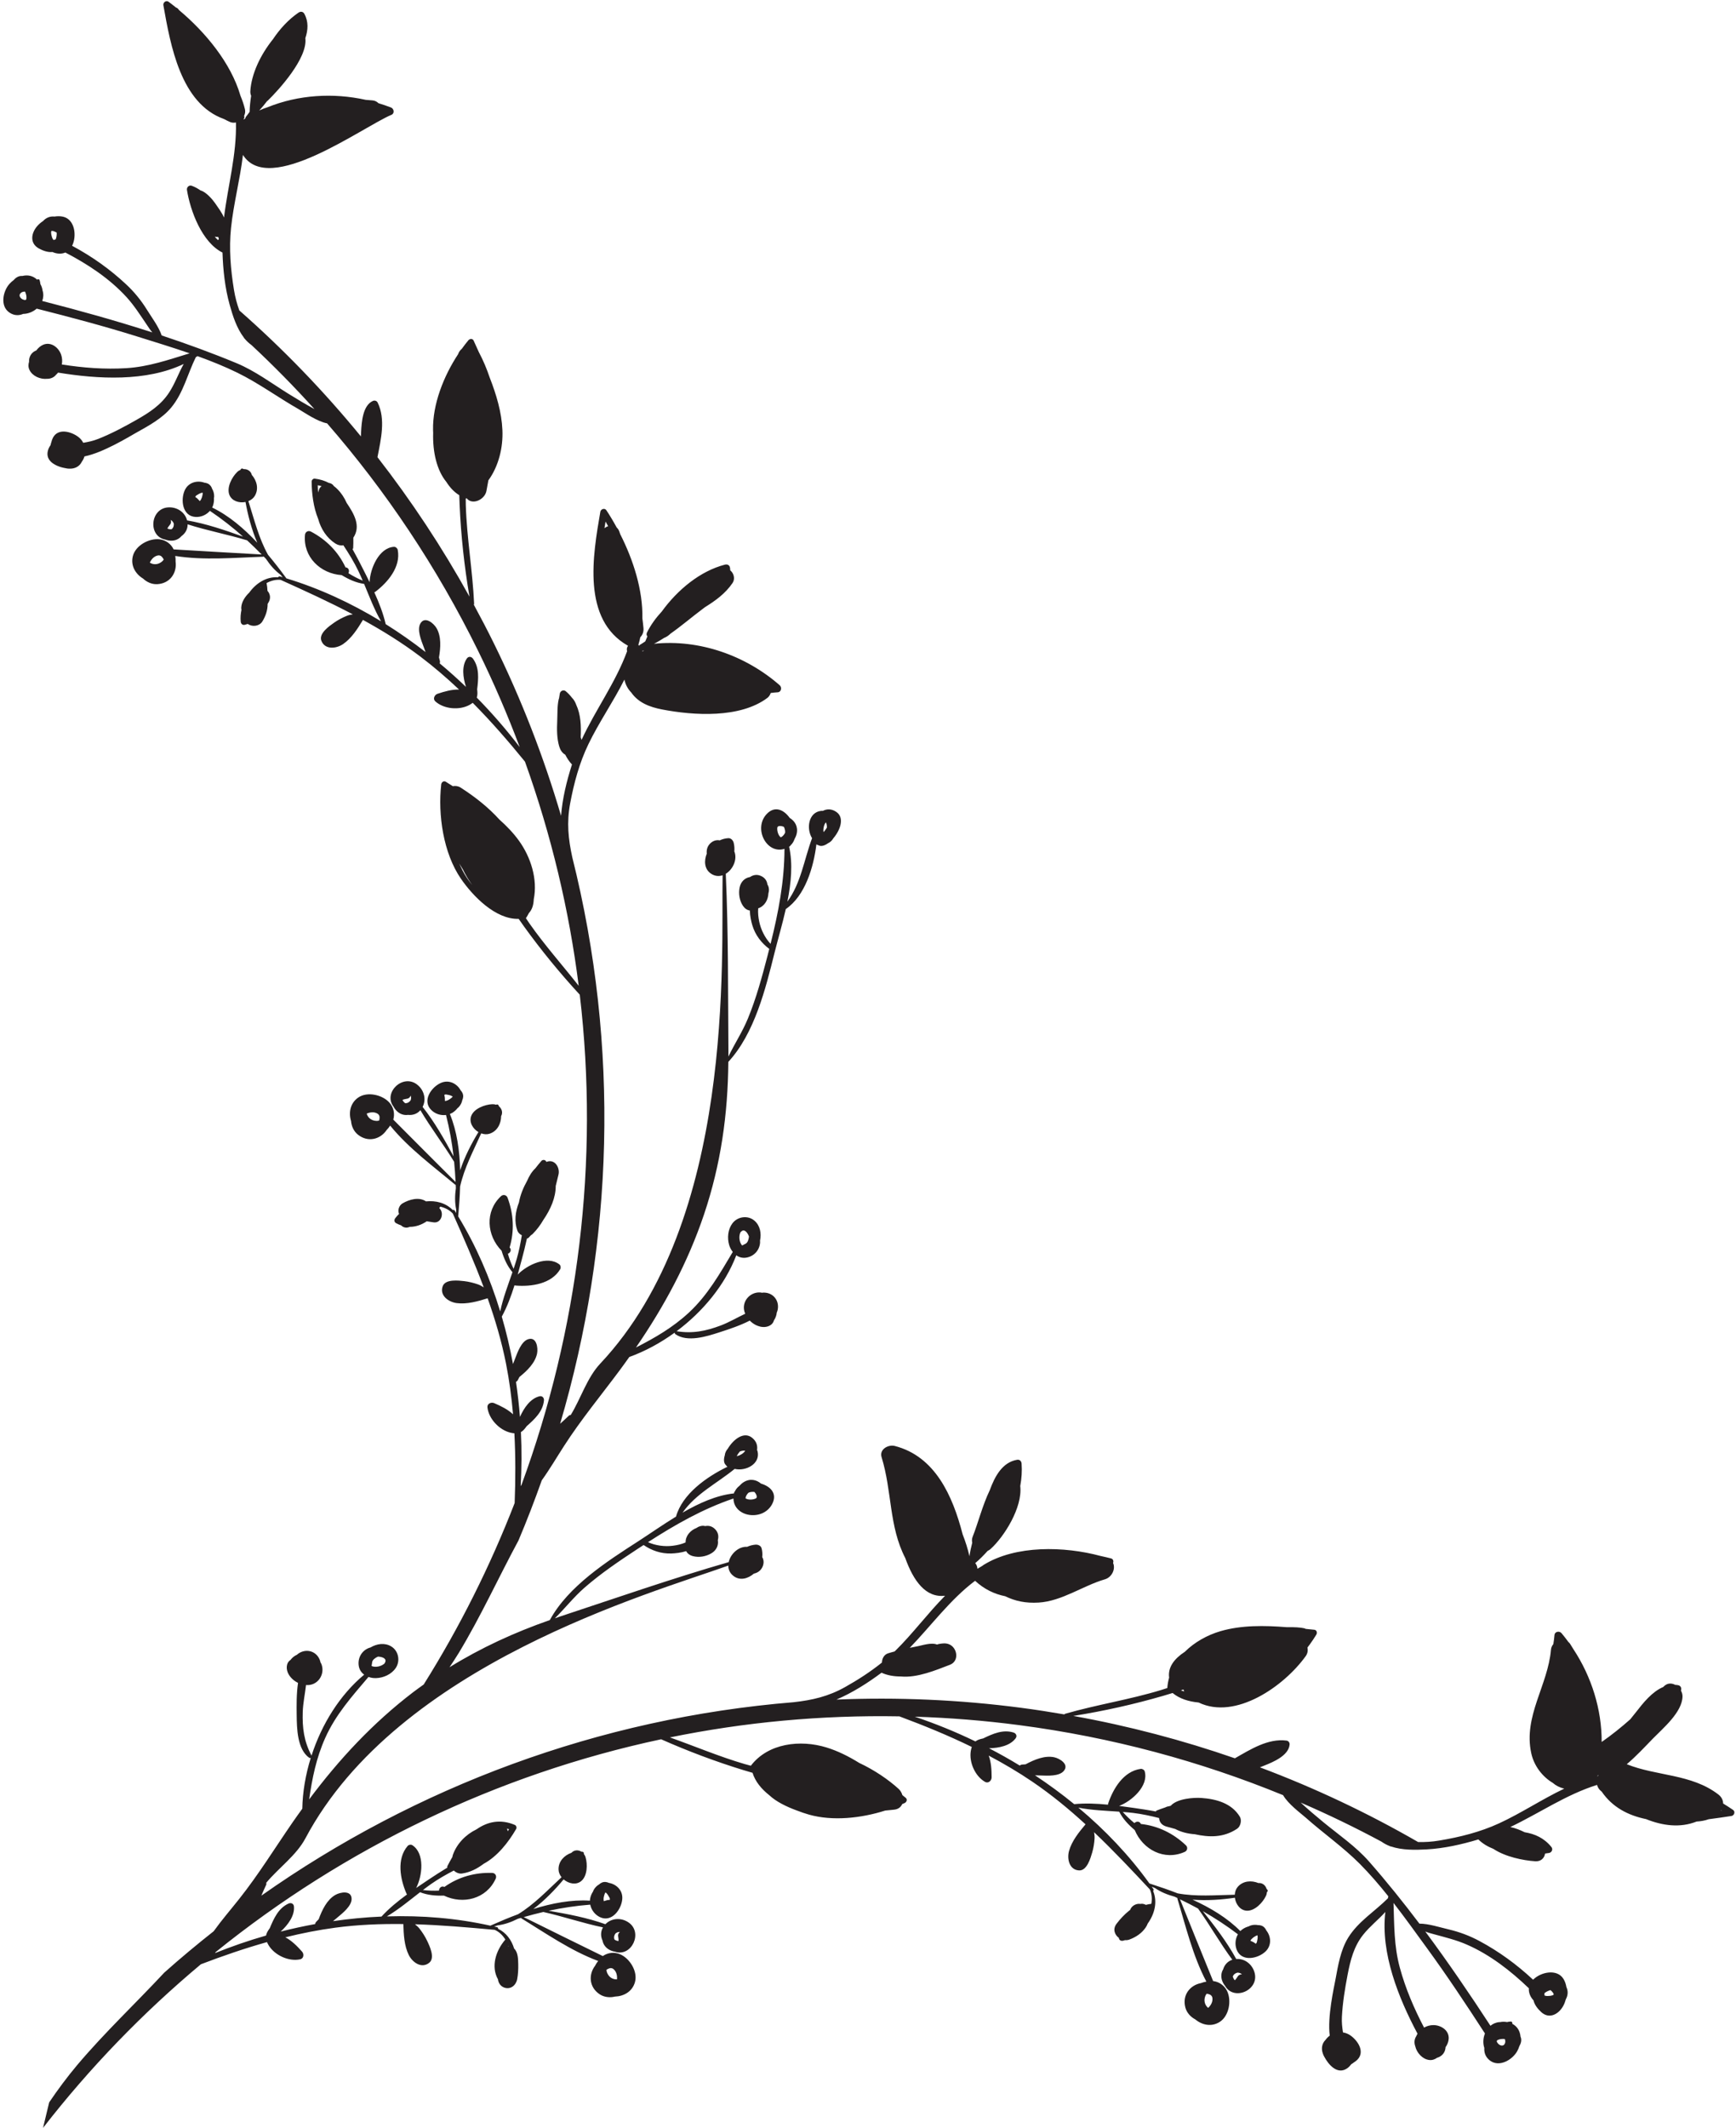 <?xml version="1.0" encoding="UTF-8"?><svg xmlns="http://www.w3.org/2000/svg" xmlns:xlink="http://www.w3.org/1999/xlink" height="370.6" preserveAspectRatio="xMidYMid meet" version="1.0" viewBox="61.2 27.2 302.5 370.6" width="302.5" zoomAndPan="magnify"><g id="change1_1"><path d="M 361.074 342.555 L 361.117 342.473 L 361.219 342.531 Z M 339.566 336.621 C 339.59 336.527 339.605 336.43 339.629 336.332 L 339.664 336.363 L 339.691 336.379 L 339.586 336.617 Z M 330.332 374.332 C 330.625 374.09 330.992 373.914 331.375 373.805 C 331.551 373.949 331.715 374.121 331.855 374.328 L 331.945 374.578 L 331.949 374.586 L 331.934 374.59 C 331.785 374.785 330.887 374.91 330.484 374.793 L 330.336 374.742 L 330.316 374.535 Z M 322.184 382.496 C 322.559 382.309 323.004 382.293 323.418 382.328 C 323.504 382.574 323.539 382.82 323.441 383.078 C 323.211 383.68 322.57 383.496 322.246 383.129 C 321.953 382.793 321.945 382.613 322.184 382.496 Z M 279.09 365.195 C 279.266 364.836 279.809 364.414 280.316 364.258 C 280.32 364.32 280.348 364.441 280.348 364.555 C 280.359 364.836 280.277 365.133 280.219 365.406 C 280.188 365.574 280.102 365.672 280 365.738 L 279.965 365.695 C 279.781 365.547 279.609 365.441 279.395 365.352 C 279.336 365.328 279.184 365.262 279.082 365.215 Z M 276.852 370.762 C 277.148 370.773 277.434 370.879 277.605 371.082 C 277.336 371.047 277.039 371.152 276.855 371.461 C 276.699 371.715 276.484 372.008 276.363 372.09 L 276.336 372.066 C 276.18 371.891 276.078 371.668 276.02 371.441 C 276.156 371.059 276.477 370.836 276.852 370.762 Z M 272.051 374.598 C 272.258 374.715 272.422 374.879 272.461 375.16 C 272.559 375.828 272.203 376.469 271.719 376.906 C 271.074 376.363 270.93 375.543 271.246 374.789 C 271.305 374.648 271.387 374.531 271.477 374.43 C 271.676 374.461 271.871 374.52 272.051 374.598 Z M 261.492 359.957 L 261.488 359.941 L 261.5 359.938 Z M 149.676 346.137 C 149.645 345.98 149.602 345.832 149.539 345.688 C 149.66 345.723 149.773 345.742 149.898 345.785 C 149.824 345.902 149.746 346.02 149.676 346.137 Z M 166.707 356.781 L 166.93 356.98 C 167.125 357.188 167.258 357.465 167.398 357.703 C 167.484 357.848 167.484 357.98 167.453 358.098 L 167.398 358.09 C 167.16 358.102 166.969 358.133 166.742 358.215 C 166.684 358.234 166.527 358.281 166.422 358.316 L 166.414 358.297 C 166.305 357.914 166.43 357.238 166.707 356.781 Z M 168.449 363.945 C 168.684 363.754 168.961 363.645 169.227 363.684 C 169 363.836 168.852 364.109 168.918 364.465 C 168.973 364.75 169.004 365.117 168.965 365.262 L 168.934 365.262 C 168.699 365.23 168.473 365.141 168.281 365.008 C 168.125 364.629 168.219 364.25 168.449 363.945 Z M 167.426 370 C 167.652 369.949 167.883 369.965 168.105 370.148 C 168.621 370.582 168.777 371.301 168.707 371.941 C 167.867 371.969 167.215 371.457 166.949 370.68 C 166.898 370.535 166.879 370.395 166.883 370.262 C 167.047 370.148 167.234 370.062 167.426 370 Z M 149.812 366.172 L 149.73 366.176 L 149.789 366.086 Z M 126.043 316.73 C 126.094 316.254 126.625 315.922 127.047 315.727 C 127.672 315.734 128.527 315.984 128.355 316.59 C 128.324 316.707 128.266 316.809 128.211 316.91 C 127.68 317.426 126.605 317.672 125.941 317.352 C 125.992 317.133 126.02 316.91 126.043 316.73 Z M 136.715 237.199 L 136.707 237.199 Z M 127.273 222.352 C 127.145 222.395 127.008 222.426 126.852 222.422 C 126.031 222.418 125.34 221.965 125.094 221.16 C 125.68 220.887 126.41 220.809 126.984 221.16 C 127.23 221.309 127.32 221.52 127.344 221.754 C 127.348 221.957 127.324 222.156 127.273 222.352 Z M 132.75 218.836 C 132.531 219.156 132.207 219.363 131.801 219.336 C 131.613 219.195 131.449 219.016 131.348 218.801 L 131.34 218.77 C 131.461 218.691 131.816 218.605 132.109 218.562 C 132.465 218.512 132.676 218.281 132.746 218.016 C 132.867 218.258 132.855 218.559 132.75 218.836 Z M 138.75 218.953 L 138.73 218.949 C 138.727 218.836 138.723 218.676 138.723 218.613 C 138.727 218.375 138.695 218.18 138.633 217.953 L 138.605 217.906 C 138.707 217.836 138.828 217.793 138.996 217.828 C 139.27 217.883 139.574 217.926 139.832 218.043 C 139.934 218.09 140.035 218.156 140.09 218.188 C 139.746 218.598 139.148 218.934 138.75 218.953 Z M 141.223 177.586 C 141.445 177.965 141.668 178.328 141.883 178.668 C 142.324 179.598 142.863 180.484 143.488 181.336 C 142.828 180.551 142.242 179.684 141.758 178.727 C 141.566 178.355 141.395 177.969 141.223 177.586 Z M 106.598 129.488 L 106.656 129.434 L 106.656 129.5 Z M 89.461 124.973 C 88.848 125.512 88.027 125.641 87.309 125.199 C 87.562 124.605 88.055 124.062 88.719 123.938 C 89 123.887 89.207 123.984 89.383 124.145 C 89.516 124.297 89.637 124.461 89.727 124.641 C 89.66 124.758 89.574 124.871 89.461 124.973 Z M 91.098 119.379 C 90.863 119.395 90.621 119.363 90.406 119.277 L 90.375 119.262 C 90.414 119.117 90.621 118.816 90.812 118.59 C 91.043 118.316 91.051 118.004 90.926 117.758 C 91.176 117.859 91.363 118.09 91.477 118.371 C 91.527 118.75 91.418 119.125 91.098 119.379 Z M 96.027 114.461 L 96.012 114.473 L 95.781 114.227 C 95.629 114.047 95.473 113.922 95.277 113.793 L 95.238 113.785 C 95.254 113.656 95.316 113.543 95.465 113.461 C 95.707 113.32 95.961 113.145 96.23 113.062 C 96.336 113.031 96.457 113.016 96.52 113 C 96.535 113.531 96.309 114.184 96.027 114.461 Z M 117.25 111.887 C 117.066 111.996 116.906 112.156 116.809 112.414 C 116.754 112.562 116.707 112.723 116.66 112.879 L 116.652 112.895 L 116.652 112.902 L 116.633 112.992 C 116.598 112.566 116.578 112.141 116.566 111.715 C 116.812 111.758 117.031 111.82 117.25 111.887 Z M 65.801 79.207 C 65.766 79.473 65.594 79.52 65.18 79.355 C 64.73 79.164 64.352 78.617 64.848 78.203 C 65.055 78.031 65.305 77.984 65.562 77.984 C 65.73 78.367 65.859 78.793 65.801 79.207 Z M 70.914 68.867 L 70.73 68.949 L 70.527 68.996 L 70.43 68.875 C 70.188 68.531 70.02 67.637 70.156 67.438 L 70.156 67.426 L 70.164 67.422 L 70.43 67.426 C 70.668 67.492 70.887 67.594 71.078 67.711 C 71.098 68.113 71.051 68.52 70.914 68.867 Z M 99.184 69.02 C 98.984 68.836 98.801 68.633 98.621 68.426 C 98.816 68.461 99.02 68.477 99.219 68.461 C 99.262 68.582 99.301 68.711 99.344 68.832 Z M 167.168 118.84 C 166.941 118.914 166.727 119.035 166.531 119.188 C 166.594 118.805 166.656 118.422 166.719 118.039 C 166.879 118.301 167.016 118.574 167.168 118.84 Z M 173.453 140.531 C 173.352 140.57 173.242 140.598 173.145 140.641 L 173.094 140.551 C 173.215 140.547 173.332 140.539 173.453 140.531 Z M 197.52 172.867 C 197.406 172.957 197.32 173.004 197.246 173.031 C 196.781 172.691 196.566 171.82 196.652 171.32 C 196.719 170.957 197.434 171.023 197.812 171.23 C 197.902 171.441 197.965 171.656 197.996 171.855 C 198.004 171.934 198.012 172.066 198.012 172.215 C 197.898 172.477 197.711 172.711 197.52 172.867 Z M 205.113 170.43 C 205.254 170.688 205.301 171.023 205.285 171.344 C 205.125 171.625 204.93 171.887 204.707 172.125 L 204.676 171.945 C 204.637 171.535 204.773 170.793 205.113 170.43 Z M 190.219 241.836 C 190.297 241.75 190.371 241.664 190.473 241.598 C 190.988 241.242 191.504 241.969 191.711 242.562 C 191.66 243.02 191.516 243.633 191.086 243.832 C 190.918 243.91 190.719 244.008 190.527 244.125 C 190.012 243.605 189.898 242.508 190.219 241.836 Z M 190.129 279.996 C 190.422 279.879 190.758 279.816 191.047 279.863 C 190.812 280.309 190.156 280.672 189.758 280.77 L 189.574 280.793 C 189.73 280.508 189.914 280.238 190.129 279.996 Z M 191.18 287.84 C 191.27 287.609 191.434 287.359 191.641 287.168 C 191.781 287.113 191.91 287.078 191.984 287.062 C 192.188 287.027 192.41 287.02 192.637 287.035 C 192.953 287.328 193.25 287.984 192.922 288.164 C 192.48 288.406 191.582 288.484 191.113 288.156 C 191.117 288.07 191.129 287.977 191.18 287.84 Z M 237.938 282.973 L 237.93 282.961 L 237.938 282.953 Z M 267.418 321.449 C 267.453 321.57 267.492 321.688 267.551 321.797 C 267.355 321.73 267.16 321.676 266.969 321.602 C 267.117 321.551 267.27 321.496 267.418 321.449 Z M 363.191 342.426 C 362.641 342.047 362.059 341.676 361.461 341.309 C 361.449 340.73 361.18 340.16 360.629 339.738 C 355.926 336.125 349.875 336.562 344.664 334.465 C 346.305 333.082 347.797 331.465 349.234 329.988 C 350.977 328.203 354.34 325.402 354.379 322.656 C 354.383 322.309 354.281 321.961 354.109 321.645 L 354.121 321.602 C 354.238 321.184 354.062 320.781 353.605 320.699 C 353.438 320.668 353.273 320.652 353.109 320.645 C 352.469 320.301 351.703 320.301 351.09 320.945 L 351.027 321.012 C 349.082 321.824 347.512 323.801 346.285 325.383 C 345.961 325.797 345.617 326.223 345.27 326.648 C 343.699 328.039 342.062 329.359 340.293 330.59 C 340.316 324.902 338.52 319.23 335.395 314.473 C 335.188 314.129 334.977 313.785 334.762 313.457 C 334.688 313.344 334.594 313.27 334.504 313.188 C 334.117 312.66 333.719 312.141 333.297 311.641 C 332.938 311.211 332.117 311.34 332.07 311.973 C 332.035 312.414 331.965 312.949 331.871 313.547 C 331.645 313.816 331.492 314.145 331.461 314.5 C 330.93 320.746 326.617 326.094 328.023 332.555 C 328.504 334.746 329.949 336.629 331.766 337.711 C 332.312 338.188 332.973 338.531 333.77 338.719 C 329.891 340.566 326.207 343.027 322.387 344.777 C 319.102 346.285 315.566 347.164 312.008 347.758 C 310.719 347.977 309.5 348.047 308.312 348.02 C 299.57 342.98 290.359 338.617 280.742 335.008 C 280.996 334.906 281.25 334.805 281.492 334.707 C 283.016 334.102 285.746 332.98 285.914 331.043 C 285.945 330.707 285.727 330.395 285.383 330.352 C 282.176 329.934 279.117 331.871 276.383 333.434 C 267.324 330.289 257.922 327.805 248.227 326.055 C 253.516 325.211 258.805 324.035 263.941 322.539 C 264.457 322.391 264.992 322.223 265.527 322.062 C 266.746 323.07 268.352 323.559 270.062 323.719 C 276.484 326.812 284.941 320.906 288.73 315.629 C 289.066 315.156 289.129 314.629 289.027 314.141 C 289.125 314.012 289.227 313.879 289.32 313.75 L 289.414 313.629 C 289.828 313.055 290.219 312.477 290.57 311.898 C 290.77 311.578 290.656 311.09 290.219 311.047 C 289.727 310.996 289.227 310.945 288.727 310.895 C 288.641 310.859 288.562 310.809 288.469 310.789 C 287.801 310.637 286.73 310.574 285.41 310.598 C 281.516 310.293 277.512 310.23 273.859 311.297 C 271.59 311.961 269.367 313.191 267.664 314.879 C 265.793 316.098 264.68 317.594 264.922 319.383 C 264.758 319.965 264.648 320.57 264.605 321.195 C 264.242 321.309 263.887 321.434 263.523 321.543 C 258.02 323.223 252.309 324.09 246.789 325.684 L 246.652 325.789 C 244.176 325.363 241.688 324.973 239.18 324.645 C 228.312 323.219 217.543 322.77 206.949 323.207 C 209.73 322.023 212.371 320.34 214.809 318.527 C 215.812 318.992 216.965 319.184 218.172 319.184 C 221.023 319.461 224.297 318.074 226.727 317.145 C 228.395 316.508 228.031 314.152 226.562 313.57 C 225.98 313.344 225.473 313.414 224.879 313.512 C 224.738 313.531 224.609 313.574 224.484 313.625 C 223.426 313.203 221.828 313.805 220.805 313.977 C 220.445 314.039 220.086 314.125 219.727 314.195 C 223.508 310.289 226.734 305.816 231.109 302.52 C 232.719 304.004 234.5 304.84 236.367 305.211 C 238.074 306.051 239.922 306.449 242.184 306.312 C 246.242 306.07 249.891 303.383 253.719 302.266 C 254.957 301.906 255.629 300.449 255.152 299.422 C 255.277 299.117 255.18 298.723 254.812 298.625 C 254.219 298.473 253.602 298.328 252.977 298.195 C 246.641 296.488 238.207 296.285 232.602 299.746 L 232.375 299.914 C 232.086 300.074 231.805 300.25 231.523 300.426 C 231.492 300.055 231.371 299.707 231.133 299.445 C 231.883 298.805 232.609 298.086 233.301 297.309 C 233.473 297.23 233.637 297.137 233.793 296.996 C 236.18 294.852 239.406 289.727 238.98 286.016 C 239.219 284.707 239.309 283.395 239.215 282.117 C 239.184 281.684 238.879 281.363 238.422 281.445 C 235.832 281.887 234.531 284.383 233.668 286.742 C 232.398 289.379 231.621 292.5 230.691 294.832 C 230.547 295.195 230.535 295.555 230.613 295.887 C 230.41 296.676 230.238 297.465 230.129 298.246 C 229.836 296.949 229.434 295.68 228.945 294.441 C 227.188 287.645 224.117 280.836 217.109 279.035 C 216 278.754 214.391 279.605 214.816 280.984 C 216.664 286.988 216.082 293.012 218.938 298.547 C 220.387 302.574 222.52 305.52 225.879 305.125 C 222.855 308.188 220.227 311.746 217.23 314.688 L 217.07 314.832 C 216.695 314.941 216.312 315.027 215.941 315.152 C 215.242 315.383 214.898 316.062 214.879 316.758 C 212.879 318.363 210.715 319.762 208.48 321.016 C 205.52 322.68 202.73 323.301 199.516 323.664 C 165.547 326.426 133.648 338.402 106.738 357.359 C 107.004 356.734 107.281 356.105 107.57 355.488 C 107.637 355.355 107.629 355.23 107.59 355.117 C 109.793 352.48 112.832 350.355 114.422 347.367 C 130.566 317.02 174.586 304.719 188.105 299.871 C 188.109 300.527 188.363 301.172 188.984 301.66 C 190.133 302.574 191.566 302.133 192.559 301.273 C 192.84 301.207 193.121 301.105 193.387 300.922 C 194.066 300.449 194.434 299.516 194.172 298.719 C 194.133 298.605 194.082 298.5 194.023 298.402 C 194.082 297.875 194.047 297.336 193.902 296.836 C 193.773 296.391 193.254 296.188 192.84 296.223 C 192.332 296.27 191.84 296.398 191.391 296.602 C 189.895 296.508 188.492 297.836 188.176 299.266 C 178.305 302.117 168.531 305.523 158.785 308.742 C 158.48 308.844 158.184 308.953 157.883 309.055 C 159.645 307.324 161.172 305.355 163.055 303.715 C 165.926 301.207 169.109 299.07 172.281 296.98 C 172.641 296.75 172.992 296.52 173.348 296.289 C 174.773 297.266 176.414 297.824 178.188 297.762 C 178.891 297.738 179.875 297.637 180.766 297.352 C 180.973 297.762 181.383 298.074 181.926 298.219 C 182.996 298.508 184.203 298.297 185.156 297.734 C 186.012 297.23 186.438 296.367 186.281 295.445 C 186.449 294.84 186.383 294.199 185.918 293.652 C 185.383 293.023 184.715 292.859 184.078 292.992 L 183.879 292.949 C 183.383 292.895 182.945 293.051 182.562 293.32 C 181.492 293.738 180.652 294.672 180.664 295.84 C 179.953 296.152 179.191 296.324 178.422 296.418 C 177.035 296.594 175.434 296.395 174.113 295.793 C 178.863 292.738 183.645 290.004 189.004 288.188 C 189.07 291.445 194.09 292.207 195.723 289.203 C 196.73 287.344 195.469 286.082 193.812 285.594 C 193.012 284.918 191.914 284.648 190.793 285.336 C 190.512 285.508 190.262 285.738 190.031 285.992 C 189.703 286.246 189.43 286.566 189.258 286.938 C 189.195 286.996 189.141 287.074 189.117 287.176 L 189.098 287.297 C 186.047 287.625 183.012 288.988 180.133 290.656 C 182.48 287.328 186.055 285.602 189.215 283.031 C 191.133 283.484 193.684 282.184 193.219 280.02 C 193.191 279.91 193.148 279.824 193.117 279.727 C 193.234 278.961 193.004 278.184 192.211 277.574 C 190.789 276.48 188.98 277.898 188.02 279.512 C 187.719 279.855 187.531 280.246 187.496 280.664 C 187.27 281.398 187.301 282.047 187.711 282.387 L 187.785 282.516 L 187.969 282.652 C 184.301 284.426 180.102 287.406 178.996 291.336 C 176.672 292.758 174.457 294.316 172.441 295.617 C 166.973 299.137 160.23 303.449 157.008 309.359 C 150.812 311.523 145.02 314.184 139.527 317.578 C 140.082 316.746 140.637 315.914 141.156 315.059 C 144.977 308.73 148.047 301.988 151.547 295.496 C 153.008 292.047 154.352 288.547 155.605 285.02 C 156.992 283.09 158.203 281.02 159.496 279.02 C 162.441 274.449 165.926 270.23 169.172 265.871 C 169.746 265.102 170.301 264.32 170.859 263.539 C 173.586 262.555 176.273 261.105 178.746 259.312 L 178.844 259.535 C 180.941 261.07 184.402 259.941 186.59 259.234 C 188.242 258.703 190.172 258.062 191.852 257.203 C 192.156 257.52 192.508 257.773 192.895 257.973 C 192.996 258.023 193.102 258.066 193.207 258.105 L 193.336 258.152 L 193.594 258.227 L 193.762 258.273 C 194.742 258.477 195.82 258.09 196.059 257.164 C 196.336 256.758 196.512 256.281 196.551 255.801 C 196.617 255.652 196.672 255.496 196.707 255.336 C 197.051 253.711 195.902 252.273 194.191 252.324 L 193.988 252.352 C 193.883 252.336 193.781 252.305 193.672 252.297 C 191.879 252.191 190.383 253.883 190.934 255.691 C 190.965 255.797 191.008 255.898 191.055 256.008 C 189.633 256.676 188.242 257.504 186.809 258.047 C 184.176 259.039 181.867 259.5 179.098 259.051 C 183.719 255.609 187.539 250.961 189.5 245.828 C 189.984 246.172 190.578 246.348 191.254 246.234 C 192.582 246.008 193.562 244.949 193.645 243.598 C 193.648 243.488 193.645 243.371 193.637 243.258 C 193.902 242.02 193.656 240.648 192.664 239.801 C 191.516 238.812 189.727 239.07 188.828 240.258 C 188.031 241.309 187.891 242.812 188.262 244.055 C 188.395 244.492 188.613 244.895 188.887 245.242 C 186.641 249.004 184.523 252.758 181.258 255.793 C 178.43 258.414 175.32 260.203 172.016 261.887 C 176.961 254.688 181.055 247.086 183.875 238.715 C 186.816 229.977 188.035 221.277 188.113 212.141 C 192.68 207.191 194.602 199.418 196.172 193.109 C 196.758 190.781 197.523 188.188 198.125 185.527 C 201.488 183.223 202.965 178.285 203.461 174.242 L 203.656 174.371 L 203.801 174.402 C 204.254 174.676 204.875 174.504 205.5 174.051 C 205.883 173.887 206.191 173.578 206.422 173.184 C 207.641 171.758 208.402 169.59 206.91 168.594 C 206.082 168.039 205.27 168.07 204.582 168.426 C 204.48 168.43 204.383 168.41 204.273 168.426 C 202.07 168.676 201.66 171.516 202.703 173.184 C 201.285 177.004 200.797 180.938 198.402 184.234 C 199.055 180.973 199.375 177.66 198.703 174.664 L 198.812 174.609 L 198.992 174.398 C 199.285 174.117 199.508 173.754 199.637 173.363 C 199.805 173.062 199.941 172.75 200.016 172.43 C 200.309 171.148 199.699 170.191 198.805 169.652 C 197.805 168.242 196.207 167.453 194.77 169.004 C 192.449 171.516 194.785 176.023 197.895 175.039 C 197.887 180.699 196.84 186.105 195.473 191.586 C 194.477 190.527 193.773 189.074 193.492 187.703 C 193.336 186.945 193.25 186.168 193.32 185.395 C 194.43 185.031 195.043 183.938 195.098 182.785 C 195.23 182.34 195.238 181.875 195.023 181.426 L 194.922 181.246 C 194.844 180.605 194.477 180.023 193.703 179.719 C 193.039 179.453 192.41 179.594 191.891 179.949 C 190.969 180.098 190.289 180.777 190.082 181.75 C 189.859 182.832 190.047 184.047 190.664 184.969 C 190.977 185.43 191.402 185.723 191.863 185.781 C 191.879 186.719 192.094 187.684 192.297 188.359 C 192.809 190.059 193.867 191.43 195.246 192.469 C 195.141 192.879 195.039 193.285 194.934 193.699 C 193.973 197.379 192.973 201.074 191.52 204.602 C 190.57 206.91 189.195 208.988 188.125 211.219 C 188.121 210.898 188.133 210.582 188.129 210.262 C 188.043 199.996 188.133 189.648 187.668 179.383 C 188.918 178.621 189.727 176.871 189.156 175.48 C 189.203 174.992 189.168 174.48 189.047 173.988 C 188.949 173.586 188.59 173.16 188.129 173.18 C 187.605 173.203 187.086 173.34 186.602 173.566 C 186.492 173.543 186.375 173.527 186.258 173.527 C 185.418 173.531 184.652 174.184 184.422 174.98 C 184.336 175.289 184.328 175.59 184.355 175.879 C 183.863 177.09 183.898 178.59 185.133 179.387 C 185.801 179.812 186.488 179.852 187.113 179.641 C 186.863 194.004 189.355 239.641 165.805 264.68 C 163.484 267.148 162.445 270.707 160.656 273.637 C 160.535 273.637 160.418 273.672 160.312 273.77 C 159.82 274.25 159.316 274.707 158.805 275.164 C 168.113 243.59 169.211 209.539 160.914 176.48 C 160.23 173.316 159.922 170.477 160.547 167.141 C 161.211 163.594 162.152 160.078 163.727 156.82 C 165.547 153.035 168.078 149.402 170.004 145.559 C 170.199 146.473 170.617 147.211 171.195 147.809 C 172.434 149.59 174.41 150.348 176.562 150.762 C 182.105 151.832 190.152 152.328 194.922 148.746 C 195.188 148.547 195.387 148.234 195.504 147.891 C 195.957 147.832 196.359 147.793 196.711 147.773 C 197.348 147.738 197.492 146.922 197.066 146.551 C 191.141 141.355 183.027 138.5 175.152 139.324 C 175.773 139.016 176.379 138.652 176.98 138.266 L 177.066 138.242 C 177.469 138.051 177.773 137.816 178.043 137.555 C 179.984 136.191 181.832 134.605 183.578 133.301 C 183.734 133.184 183.898 133.062 184.062 132.938 C 185.895 131.801 187.605 130.562 188.848 128.738 C 189.344 128.004 189.059 127.031 188.445 126.531 C 188.438 126.379 188.43 126.227 188.402 126.07 C 188.332 125.617 187.934 125.43 187.512 125.543 C 183.238 126.648 179.293 129.879 176.52 133.699 C 175.5 134.801 174.613 136.008 173.941 137.355 C 173.809 137.629 173.859 137.863 174.008 138.035 C 173.879 138.324 173.75 138.617 173.637 138.91 C 173.316 139.113 173.012 139.336 172.676 139.527 L 172.555 139.66 L 172.48 139.555 L 172.438 139.512 C 172.57 139.078 172.68 138.637 172.773 138.188 C 173.148 137.805 173.387 137.258 173.328 136.602 C 173.277 136.031 173.207 135.473 173.137 134.91 C 173.242 129.98 171.551 124.715 169.281 120.246 C 169.227 120.09 169.172 119.934 169.117 119.777 C 169.012 119.473 168.855 119.25 168.668 119.086 C 168.09 118.023 167.484 117.008 166.863 116.07 C 166.574 115.629 165.891 115.852 165.809 116.332 C 164.512 123.867 162.535 135.102 170.633 139.672 C 170.441 139.938 170.367 140.273 170.473 140.621 C 168.477 146.078 164.965 150.812 162.535 156.066 C 162.5 155.938 162.465 155.812 162.41 155.676 L 162.387 155.629 C 162.48 153.629 162.402 151.66 161.609 149.953 C 161.441 149.484 161.207 149.055 160.871 148.73 C 160.562 148.324 160.207 147.941 159.781 147.586 C 159.402 147.27 158.84 147.52 158.75 147.984 C 158.699 148.258 158.652 148.547 158.609 148.844 L 158.555 148.984 C 158.277 150.199 158.355 151.523 158.297 152.766 C 158.23 154.223 158.223 155.812 158.652 157.223 C 158.836 157.84 159.176 158.355 159.695 158.641 C 160.016 159.277 160.402 159.855 160.867 160.348 C 159.938 163.242 159.195 166.281 158.965 169.289 C 155.977 159.117 152.09 149.062 147.25 139.234 C 146.133 136.961 144.961 134.73 143.766 132.523 L 143.816 132.359 C 143.555 126.621 142.543 120.938 142.367 115.184 C 142.352 114.805 142.355 114.426 142.352 114.051 L 142.512 113.973 C 143.484 115.246 145.656 114.23 145.957 112.73 C 146.078 112.121 146.191 111.492 146.301 110.859 C 148.09 108.398 148.879 105.137 148.746 102.105 C 148.613 99.004 147.695 95.93 146.527 92.949 C 146.02 91.43 145.395 89.961 144.672 88.59 L 144.668 88.59 C 144.355 87.895 144.039 87.203 143.734 86.527 C 143.551 86.129 143.051 86.18 142.809 86.473 C 142.422 86.938 142.043 87.434 141.672 87.949 C 141.43 88.152 141.215 88.414 141.074 88.758 L 141.023 88.891 C 138.473 92.762 136.574 97.637 136.66 102.078 C 136.664 102.238 136.672 102.41 136.68 102.582 C 136.574 105.902 137.305 109.105 138.98 111.137 C 139.582 112.086 140.32 112.891 141.23 113.449 C 141.25 114.008 141.266 114.57 141.289 115.105 C 141.52 120.453 142.105 125.836 143.008 131.117 C 138.234 122.496 132.863 114.395 126.973 106.824 C 127.574 103.734 128.43 100.215 127.004 97.312 C 126.852 97 126.484 96.895 126.18 97.027 C 124.395 97.812 124.211 100.762 124.125 102.395 C 124.109 102.652 124.098 102.926 124.086 103.203 C 117.578 95.254 110.488 87.934 102.906 81.27 C 102.5 80.156 102.18 78.98 101.969 77.688 C 101.387 74.125 101.082 70.5 101.457 66.902 C 101.887 62.723 103.031 58.445 103.535 54.18 C 108.043 61.406 124.242 49.387 129.414 47.195 C 129.996 46.949 129.855 46.129 129.332 45.922 C 128.617 45.645 127.887 45.398 127.148 45.176 C 126.887 44.91 126.539 44.723 126.121 44.688 C 125.727 44.648 125.328 44.617 124.93 44.59 C 119.262 43.332 113.199 43.703 107.824 45.879 C 107.336 46.031 106.852 46.219 106.371 46.445 C 106.844 45.938 107.293 45.395 107.727 44.824 L 107.895 44.688 C 109.715 42.918 114.848 37.336 114.406 33.848 C 114.883 32.434 114.984 30.969 114.23 29.602 C 114.008 29.195 113.57 29.156 113.211 29.402 C 111.484 30.586 109.992 32.195 108.758 34.039 C 106.59 36.734 104.996 40.082 104.82 43.086 C 104.805 43.367 104.855 43.637 104.961 43.887 C 104.812 44.836 104.719 45.777 104.695 46.688 C 104.469 46.992 104.254 47.305 104.008 47.598 L 103.926 47.852 L 103.66 48.012 L 103.652 47.895 C 103.727 47.848 103.785 47.781 103.777 47.684 C 103.773 47.574 103.754 47.469 103.746 47.359 C 103.906 47.012 103.977 46.629 103.883 46.234 C 103.695 45.43 103.422 44.645 103.102 43.875 C 101.43 38.113 96.922 32.746 92.398 28.957 L 92.254 28.77 C 92.129 28.621 91.984 28.535 91.836 28.488 C 91.414 28.145 90.992 27.816 90.574 27.508 C 90.152 27.188 89.582 27.629 89.668 28.109 C 90.91 35.086 92.68 45.242 100.23 47.93 C 100.57 48.109 100.914 48.289 101.277 48.445 C 101.617 48.59 101.977 48.605 102.312 48.531 C 102.457 54.133 100.902 59.562 100.234 65.086 C 99.832 64.176 99.176 63.309 98.684 62.594 C 98.27 61.992 97.137 60.637 96.148 60.367 C 95.688 60.051 95.195 59.766 94.613 59.555 C 94.145 59.387 93.703 59.812 93.777 60.277 C 94.359 63.926 96.391 69.406 99.969 71.188 C 100.07 74.238 100.402 77.371 101.223 80.293 C 101.746 82.18 102.441 84.371 103.707 86.012 L 103.719 86.07 L 103.828 86.18 C 104.184 86.609 104.59 86.988 105.039 87.312 C 108.828 90.852 112.484 94.562 115.992 98.449 C 114.453 97.609 112.945 96.707 111.457 95.781 C 108.535 93.961 105.637 91.789 102.441 90.461 C 98.141 88.676 93.781 87.086 89.375 85.625 C 88.852 84.094 87.633 82.484 86.789 81.121 C 85.781 79.496 84.582 78.031 83.18 76.723 C 80.336 74.062 77.18 71.84 73.766 70.008 C 74.609 68.328 74.273 65.426 72.203 64.945 C 71.711 64.832 71.195 64.836 70.688 64.918 C 69.992 64.844 69.277 65.062 68.703 65.699 C 68.355 65.926 68.039 66.191 67.77 66.484 C 66.664 67.676 66.285 69.523 67.949 70.461 C 68.66 70.855 69.531 71.176 70.336 71.09 C 71.059 71.418 71.883 71.484 72.586 71.18 C 76.484 73.203 80.281 75.703 83.246 78.945 C 84.617 80.453 85.652 82.102 86.793 83.781 C 87.094 84.227 87.395 84.699 87.746 85.098 C 81.418 83.055 75.008 81.273 68.555 79.617 C 68.754 79.098 68.812 78.516 68.648 77.902 L 68.617 77.812 C 68.57 77.41 68.434 77.027 68.234 76.664 C 68.211 76.426 68.172 76.199 68.098 75.988 C 68.031 75.805 67.801 75.801 67.664 75.906 C 66.926 75.199 66.004 75.043 65.098 75.262 C 64.52 75.211 64.008 75.488 63.594 75.973 C 63.328 76.172 63.074 76.383 62.855 76.633 C 61.719 77.902 61.164 80.477 62.824 81.625 C 63.641 82.188 64.477 82.195 65.242 81.871 C 66.09 81.859 66.934 81.52 67.594 80.957 C 73.438 82.438 79.27 83.98 85.027 85.781 C 88.055 86.73 91.172 87.676 94.242 88.738 C 90.582 89.848 87.117 91.082 83.207 91.32 C 79.434 91.555 75.691 91.262 71.973 90.68 C 72.078 90.121 72.043 89.539 71.855 88.98 C 71.422 87.73 70.102 86.676 68.746 87.234 C 68.254 87.441 67.84 87.801 67.523 88.242 L 67.375 88.293 C 66.598 88.664 66.227 89.414 66.262 90.215 C 66.121 90.68 66.109 91.164 66.344 91.645 C 66.855 92.703 68.211 93.293 69.398 93.176 C 70.023 93.18 70.594 92.945 70.973 92.461 C 71.098 92.348 71.215 92.227 71.32 92.094 C 78.273 93.238 86.691 93.707 93.211 90.59 C 92.309 92.199 91.719 93.941 90.691 95.531 C 89.258 97.746 87.203 99.062 84.965 100.336 C 82.824 101.551 80.629 102.723 78.34 103.633 C 77.422 103.996 76.562 104.176 75.707 104.32 C 75.504 103.93 75.215 103.57 74.824 103.281 C 73.582 102.352 71.289 101.719 70.41 103.469 C 70.285 103.715 70.203 103.977 70.141 104.238 C 70.082 104.395 70.035 104.555 70.012 104.723 C 69.82 104.992 69.672 105.281 69.578 105.582 C 68.953 107.594 71.133 108.523 72.789 108.777 C 72.973 108.816 73.16 108.832 73.355 108.824 C 74.277 108.852 75.078 108.41 75.449 107.633 C 75.66 107.34 75.816 107.02 75.922 106.688 C 79.148 106.051 83.617 103.305 84.875 102.598 C 87.027 101.391 89.445 100.102 91.043 98.172 C 93.152 95.617 93.879 92.34 95.32 89.41 C 95.414 89.348 95.52 89.289 95.617 89.227 C 97.992 90.082 100.336 91.027 102.562 92.113 C 106.289 93.938 109.672 96.438 113.273 98.484 C 114.156 98.988 116.461 100.609 118.195 100.934 C 128.43 112.695 137.324 125.945 144.523 140.578 C 147.238 146.094 149.641 151.684 151.762 157.32 C 149.473 154.324 146.969 151.43 144.277 148.695 C 144.383 148.379 144.414 148.012 144.375 147.551 C 144.367 147.457 144.352 147.359 144.344 147.266 C 144.57 145.414 144.75 143.461 143.609 141.91 C 143.328 141.531 142.828 141.48 142.543 141.895 C 141.621 143.227 141.867 145.191 142.398 146.836 C 140.922 145.422 139.395 144.051 137.816 142.738 C 137.871 142.613 137.891 142.48 137.859 142.344 C 137.816 142.129 137.754 141.914 137.695 141.703 C 137.98 139.992 138.117 138.051 137.266 136.598 C 136.758 135.734 135.242 134.461 134.461 135.773 C 133.816 136.859 134.609 138.762 134.996 139.793 C 135.109 140.098 135.23 140.434 135.359 140.77 C 133.121 139.031 130.801 137.398 128.406 135.902 C 127.977 134.047 127.25 132.176 126.426 130.363 L 126.59 130.277 C 128.789 128.617 131.074 125.918 130.504 122.965 C 130.445 122.688 130.145 122.422 129.852 122.438 C 127.234 122.598 125.688 126.223 125.602 128.598 C 125.211 127.785 124.809 127.004 124.418 126.23 C 123.855 125.125 123.266 123.973 122.625 122.84 C 122.688 122.801 122.734 122.742 122.742 122.645 C 122.77 122.062 122.781 121.457 122.77 120.848 C 124.125 118.809 122.902 116.703 121.609 114.793 C 121.207 113.883 120.676 113.07 119.996 112.398 C 119.918 112.309 119.836 112.227 119.742 112.152 C 119.621 112.047 119.488 111.941 119.355 111.844 L 119.285 111.73 C 119.07 111.477 118.793 111.344 118.508 111.309 C 117.797 110.938 116.984 110.672 116.039 110.562 C 115.766 110.535 115.504 110.805 115.504 111.07 C 115.52 113.188 115.812 115.547 116.641 117.574 C 117.117 119.312 118.121 120.887 119.645 121.867 C 120.113 122.164 120.586 122.25 121.031 122.168 C 121.98 123.605 122.887 125.066 123.652 126.66 C 123.914 127.203 124.16 127.762 124.402 128.324 C 123.543 127.977 122.703 127.527 121.914 127.031 C 122.129 126.629 121.969 126.039 121.406 126.016 C 120.137 123.285 118.043 121.188 115.379 119.785 C 114.91 119.539 114.391 119.824 114.344 120.352 C 113.984 124.223 117.055 127.117 120.738 127.367 L 120.789 127.398 C 122.004 128.129 123.254 128.699 124.648 128.898 C 125.566 131.102 126.426 133.379 127.598 135.41 C 122.387 132.238 116.855 129.68 111.113 127.934 L 110.977 127.754 L 110.977 127.738 L 110.945 127.711 C 110.016 126.445 108.996 125.129 107.902 123.824 C 106.293 120.953 105.516 117.727 104.48 114.477 C 104.945 114.289 105.348 113.988 105.602 113.562 C 106.328 112.34 105.949 110.918 105.082 109.918 C 104.93 109.266 104.324 108.867 103.66 108.902 L 103.469 108.816 C 103.289 108.754 103.148 108.879 103.105 109.031 C 102.906 109.113 102.707 109.234 102.531 109.406 C 101.625 110.285 100.664 112.074 101.168 113.379 C 101.582 114.453 102.859 114.855 103.977 114.629 C 104.387 116.871 105.031 119.41 106.031 121.723 C 103.699 119.234 101.07 116.996 98.168 115.594 C 98.242 115.445 98.309 115.297 98.352 115.137 C 98.469 114.734 98.504 114.336 98.477 113.953 L 98.516 113.699 C 98.527 113.176 98.395 112.723 98.168 112.344 C 98.043 111.949 97.805 111.605 97.383 111.41 C 97.215 111.332 97.02 111.293 96.816 111.266 C 95.59 110.82 94.039 111.188 93.395 112.582 C 92.633 114.246 92.977 117.113 95.285 117.234 C 96.238 117.285 97.168 116.875 97.773 116.172 C 99.84 117.566 101.75 119.059 103.551 120.664 C 100.375 119.523 97.121 118.41 93.801 117.836 C 93.426 116.383 92.016 115.457 90.473 115.57 C 87.34 115.805 86.98 120.605 89.996 121.176 C 90.613 121.41 91.332 121.438 91.918 121.215 C 92.301 121.062 92.59 120.844 92.82 120.574 C 93.473 120.105 93.906 119.391 93.891 118.52 C 97.289 119.609 100.836 120.27 104.258 121.309 C 105.121 122.105 105.965 122.93 106.797 123.773 C 101.676 123.48 96.57 123.199 91.457 122.887 C 91.016 121.953 90.113 121.266 89.031 121.133 C 87.195 120.898 84.801 122.195 84.34 124.086 C 83.938 125.746 84.832 127.184 86.133 127.969 C 86.789 128.598 87.691 128.996 88.609 128.941 C 90.891 128.816 92.062 126.906 91.797 125.004 C 91.812 124.676 91.793 124.348 91.738 124.031 L 91.738 124.027 C 96.734 124.832 102.113 124.324 107.035 124.164 L 107.141 124.121 C 107.27 124.258 107.402 124.391 107.539 124.523 C 108.25 125.602 109.082 126.551 110.051 127.273 C 110.188 127.426 110.324 127.578 110.457 127.73 C 110.297 127.684 110.137 127.629 109.973 127.586 C 109.84 127.547 109.719 127.637 109.668 127.742 C 107.625 127.602 105.828 128.758 104.633 130.41 C 103.895 131.113 103.281 132.043 103.238 133.031 C 103.23 133.16 103.25 133.289 103.277 133.414 C 103.129 134.105 103.078 134.805 103.145 135.477 C 103.184 135.832 103.441 136.105 103.824 136.023 C 104.02 135.98 104.207 135.926 104.387 135.863 L 104.41 135.887 C 105.18 136.422 106.395 136.273 106.914 135.441 C 107.484 134.52 107.844 133.465 107.836 132.375 L 107.93 132.219 C 108.453 131.426 108.285 130.637 107.809 130.105 C 107.789 129.656 107.742 129.207 107.652 128.766 L 107.648 128.75 C 108.418 128.332 109.25 128.113 110.094 128.191 C 114.355 130.113 118.578 132.039 122.672 134.195 C 122.309 134.258 121.949 134.32 121.586 134.477 C 120.82 134.789 120.078 135.184 119.402 135.66 C 118.59 136.23 116.703 137.531 117.199 138.801 C 117.828 140.402 119.785 140.191 120.98 139.379 C 122.453 138.379 123.535 136.676 124.445 135.164 C 127.895 137.062 131.25 139.137 134.445 141.551 C 136.824 143.352 139.059 145.281 141.195 147.297 C 139.953 147.266 138.707 147.609 137.438 148.035 C 136.914 148.215 136.578 148.926 137.059 149.359 C 138.559 150.707 141.23 150.938 143 149.977 C 143.219 149.855 143.406 149.734 143.57 149.605 C 146.777 152.84 149.77 156.281 152.676 159.848 C 157.281 172.68 160.387 185.766 162.039 198.891 C 159.191 195.277 156.121 191.832 153.477 188.062 C 153.262 187.75 153.055 187.43 152.84 187.121 C 153.039 186.824 153.211 186.523 153.367 186.215 C 153.934 185.617 154.172 184.773 154.207 183.828 C 154.91 180.348 153.707 176.508 151.629 173.625 C 150.656 172.273 149.484 171.062 148.219 169.934 C 146.316 167.836 144.047 166.031 141.461 164.367 C 141.062 164.109 140.562 164.039 140.098 164.125 C 139.691 163.867 139.281 163.613 138.887 163.359 C 138.516 163.125 138.125 163.438 138.082 163.82 C 137.492 169.109 138.441 175.762 141.512 180.238 C 143.562 183.223 147.523 187.359 151.578 187.234 C 151.898 187.691 152.219 188.152 152.531 188.586 C 155.508 192.715 158.773 196.691 162.227 200.445 C 165.645 229.574 161.98 258.828 152.07 285.824 L 151.93 286.023 C 152.098 282.914 152.121 279.77 151.969 276.617 C 152.258 276.453 152.527 276.195 152.797 275.828 L 152.969 275.594 C 154.367 274.363 155.805 273.031 155.984 271.109 C 156.027 270.645 155.688 270.27 155.199 270.387 C 153.621 270.77 152.504 272.398 151.801 273.98 C 151.641 271.941 151.414 269.898 151.113 267.871 C 151.23 267.816 151.336 267.73 151.406 267.609 C 151.516 267.414 151.609 267.219 151.711 267.02 C 153.062 265.934 154.453 264.574 154.789 262.922 C 154.98 261.938 154.699 259.98 153.242 260.441 C 152.035 260.82 151.363 262.77 150.965 263.797 C 150.852 264.102 150.715 264.43 150.59 264.766 C 150.074 261.98 149.43 259.215 148.637 256.508 C 149.555 254.832 150.258 252.953 150.852 251.055 L 151.027 251.098 C 153.773 251.324 157.277 250.828 158.816 248.25 C 158.961 248.004 158.906 247.602 158.68 247.422 C 156.621 245.797 153.051 247.477 151.41 249.188 C 151.652 248.324 151.879 247.469 152.102 246.637 C 152.418 245.438 152.746 244.18 153.02 242.906 L 153.234 242.844 C 153.402 242.676 153.566 242.5 153.73 242.324 C 153.824 242.27 153.918 242.211 153.996 242.133 C 154.758 241.375 155.363 240.555 155.867 239.688 C 157.133 237.836 158.047 235.781 158.035 233.75 C 158.199 233.094 158.355 232.43 158.52 231.766 C 158.789 230.641 157.973 229.117 156.602 229.5 L 156.43 229.562 L 156.277 229.367 C 156.09 229.16 155.715 229.188 155.539 229.391 C 155.188 229.793 154.836 230.223 154.496 230.668 C 153.875 231.254 153.418 231.996 153.055 232.852 C 152.375 234.059 151.855 235.34 151.625 236.637 C 150.984 238.258 150.785 239.98 151.352 241.531 C 151.484 241.895 151.777 242.172 152.129 242.34 C 151.906 243.707 151.641 245.074 151.246 246.445 C 151.078 247.023 150.891 247.605 150.695 248.188 C 150.289 247.352 149.957 246.465 149.699 245.566 C 150.129 245.41 150.398 244.863 150 244.469 C 150.863 241.586 150.699 238.633 149.645 235.805 C 149.461 235.309 148.883 235.176 148.496 235.535 C 145.652 238.191 146.016 242.395 148.602 245.035 L 148.617 245.09 C 149.035 246.441 149.59 247.703 150.496 248.773 C 149.719 251.035 148.84 253.305 148.363 255.605 C 146.586 249.766 144.16 244.172 141.039 239.047 L 141.059 238.824 L 141.066 238.812 L 141.066 238.77 C 141.207 237.211 141.324 235.547 141.375 233.844 C 142.09 230.629 143.652 227.703 145.051 224.59 C 145.52 224.762 146.02 224.805 146.496 224.656 C 147.852 224.227 148.512 222.91 148.523 221.59 C 148.852 221 148.66 220.305 148.148 219.883 L 148.062 219.691 C 147.965 219.527 147.777 219.527 147.645 219.609 C 147.441 219.539 147.215 219.504 146.969 219.516 C 145.707 219.566 143.797 220.262 143.309 221.566 C 142.902 222.645 143.586 223.793 144.57 224.367 C 143.379 226.316 142.172 228.641 141.383 231.027 C 141.297 227.621 140.82 224.199 139.594 221.223 C 139.746 221.16 139.891 221.09 140.039 221.004 C 140.391 220.777 140.688 220.508 140.918 220.203 L 141.117 220.039 C 141.473 219.656 141.676 219.23 141.754 218.801 C 141.93 218.422 141.977 218.004 141.793 217.578 C 141.715 217.402 141.602 217.246 141.465 217.094 C 140.844 215.945 139.445 215.184 138.035 215.801 C 136.359 216.527 134.707 218.898 136.352 220.527 C 137.027 221.199 137.992 221.512 138.918 221.391 C 139.531 223.809 139.961 226.191 140.234 228.594 C 138.621 225.625 136.938 222.625 134.84 219.984 C 135.527 218.652 135.094 217.023 133.867 216.082 C 131.375 214.168 127.906 217.512 129.781 219.949 C 130.082 220.535 130.602 221.031 131.188 221.254 C 131.574 221.398 131.938 221.426 132.289 221.375 C 133.086 221.465 133.891 221.215 134.453 220.559 C 136.266 223.637 138.473 226.492 140.332 229.543 C 140.449 230.711 140.527 231.887 140.586 233.062 C 136.961 229.441 133.336 225.832 129.73 222.195 C 130.02 221.207 129.809 220.094 129.09 219.273 C 127.875 217.875 125.219 217.25 123.621 218.355 C 122.219 219.324 121.926 220.992 122.371 222.441 C 122.445 223.355 122.855 224.25 123.57 224.82 C 125.363 226.242 127.508 225.602 128.574 224.004 C 128.805 223.77 129.008 223.512 129.18 223.238 L 129.184 223.234 C 132.375 227.164 136.73 230.363 140.504 233.523 L 140.609 233.559 C 140.617 233.746 140.633 233.934 140.637 234.121 C 140.457 235.402 140.441 236.66 140.688 237.848 C 140.684 238.055 140.684 238.254 140.684 238.461 C 140.594 238.316 140.512 238.172 140.422 238.027 C 140.348 237.91 140.199 237.895 140.09 237.945 C 138.867 236.691 137.145 236.266 135.426 236.438 C 134.227 235.617 132.539 236.09 131.348 236.781 C 130.734 237.137 130.445 238.012 130.738 238.613 C 130.496 238.855 130.27 239.102 130.07 239.371 C 129.863 239.66 129.875 240.039 130.215 240.23 C 130.504 240.395 130.797 240.516 131.086 240.613 C 131.469 240.984 132.02 241.148 132.578 240.875 C 133.641 240.879 134.66 240.52 135.562 239.906 C 135.949 239.965 136.332 240.02 136.719 240.086 C 138.125 240.312 138.652 238.418 137.746 237.617 L 137.906 237.363 L 137.91 237.352 C 138.762 237.547 139.527 237.945 140.105 238.562 C 142.008 242.832 143.875 247.082 145.492 251.414 C 145.184 251.223 144.871 251.027 144.496 250.898 C 143.719 250.629 142.906 250.426 142.082 250.328 C 141.094 250.219 138.82 249.934 138.344 251.211 C 137.754 252.824 139.348 253.969 140.781 254.156 C 142.551 254.391 144.488 253.844 146.172 253.316 C 147.488 257.031 148.609 260.812 149.383 264.742 C 149.961 267.672 150.344 270.598 150.598 273.523 C 149.688 272.672 148.531 272.102 147.305 271.574 C 146.793 271.355 146.066 271.66 146.137 272.312 C 146.359 274.312 148.199 276.262 150.156 276.723 C 150.402 276.781 150.625 276.812 150.832 276.828 C 151.047 280.863 151.031 284.906 150.879 288.977 C 146.617 299.961 141.32 310.555 135.031 320.582 C 134.422 321.02 133.809 321.453 133.203 321.914 C 126.184 327.27 120.301 333.59 115.07 340.59 C 115.602 336.914 116.297 333.395 117.875 329.879 C 119.695 325.805 122.574 322.602 125.41 319.262 C 125.828 319.414 126.285 319.488 126.738 319.469 C 128.031 319.426 129.414 318.809 130.152 317.715 C 130.988 316.484 130.656 314.707 129.352 313.938 C 128.23 313.266 126.855 313.48 125.77 314.125 C 125.66 314.156 125.547 314.188 125.445 314.23 C 124.188 314.738 123.504 316.008 123.715 317.344 C 123.824 318.016 124.18 318.52 124.66 318.867 C 120.434 322.375 117.254 327.488 115.484 332.965 C 114.168 330.488 113.863 328.152 113.953 325.344 C 114.008 323.812 114.344 322.23 114.527 320.668 C 114.637 320.676 114.746 320.688 114.859 320.684 C 116.75 320.621 117.867 318.66 117.195 317 C 117.156 316.898 117.09 316.812 117.039 316.719 L 117 316.516 C 116.5 314.875 114.773 314.254 113.344 315.098 C 113.203 315.18 113.074 315.285 112.953 315.395 C 112.508 315.59 112.113 315.906 111.82 316.301 C 111.02 316.824 111 317.969 111.508 318.832 L 111.602 318.977 L 111.758 319.195 L 111.844 319.305 L 112.07 319.551 C 112.379 319.859 112.742 320.109 113.133 320.297 C 112.855 322.164 112.875 324.195 112.898 325.93 C 112.93 328.23 112.977 331.875 115.105 333.363 L 115.344 333.387 C 114.441 336.301 113.93 339.312 113.875 342.215 C 113.316 342.992 112.754 343.766 112.207 344.559 C 109.121 349.031 106.25 353.688 102.867 357.945 C 101.387 359.812 99.816 361.625 98.434 363.555 C 95.496 365.875 92.613 368.273 89.82 370.766 C 84.793 376.164 79.391 381.238 74.625 386.891 C 72.891 388.957 71.285 391.121 69.77 393.355 C 69.422 394.84 69.066 396.324 68.699 397.805 C 76.84 387.316 86.082 377.777 96.207 369.305 C 100.008 367.855 103.832 366.539 107.723 365.445 C 107.805 365.637 107.906 365.836 108.039 366.051 C 109.109 367.758 111.539 368.875 113.512 368.441 C 114.148 368.301 114.203 367.516 113.832 367.102 C 112.941 366.105 112.027 365.195 110.926 364.609 C 113.785 363.906 116.676 363.328 119.637 362.934 C 123.605 362.406 127.547 362.254 131.484 362.305 C 131.531 364.07 131.633 366.082 132.422 367.68 C 133.062 368.98 134.66 370.125 135.996 369.043 C 137.055 368.188 136.055 366.121 135.629 365.223 C 135.273 364.473 134.82 363.77 134.312 363.117 C 134.07 362.805 133.789 362.57 133.508 362.34 C 138.129 362.48 142.75 362.883 147.406 363.312 C 148.18 363.66 148.801 364.258 149.258 365.004 L 149.25 365.012 C 147.551 366.984 146.738 369.73 147.973 371.934 C 148.039 372.562 148.438 373.145 149.062 373.367 C 150.18 373.762 151.121 372.961 151.32 371.902 C 151.484 371.059 151.523 370.148 151.504 369.293 C 151.484 368.418 151.48 367.227 150.789 366.574 C 150.336 365.094 149.422 363.812 147.996 363.133 C 148.012 363.008 147.949 362.879 147.812 362.848 C 147.648 362.801 147.48 362.77 147.316 362.73 C 147.512 362.664 147.703 362.602 147.898 362.535 C 149.102 362.383 150.285 361.969 151.441 361.383 C 151.621 361.328 151.805 361.281 151.984 361.23 L 152.055 361.316 C 156.258 363.879 160.688 366.973 165.434 368.734 L 165.43 368.738 C 165.223 368.988 165.047 369.266 164.902 369.555 C 163.734 371.078 163.812 373.316 165.73 374.559 C 166.5 375.051 167.48 375.152 168.367 374.934 C 169.887 374.883 171.375 374.074 171.84 372.43 C 172.371 370.562 170.93 368.25 169.215 367.551 C 168.207 367.133 167.078 367.289 166.238 367.879 C 161.637 365.637 157.055 363.363 152.461 361.094 C 153.594 360.77 154.734 360.465 155.875 360.199 C 159.363 360.984 162.777 362.156 166.273 362.883 C 165.832 363.629 165.855 364.469 166.195 365.195 C 166.258 365.543 166.402 365.883 166.664 366.195 C 167.062 366.684 167.699 367.016 168.352 367.113 C 171.258 368.105 173.312 363.746 170.699 362.004 C 169.414 361.141 167.734 361.254 166.691 362.332 C 163.516 361.195 160.137 360.562 156.809 359.988 C 159.168 359.48 161.566 359.117 164.051 358.922 C 164.234 359.836 164.84 360.648 165.691 361.074 C 167.762 362.109 169.477 359.785 169.629 357.961 C 169.762 356.426 168.59 355.352 167.301 355.133 C 167.113 355.051 166.93 354.992 166.734 354.977 C 166.273 354.938 165.898 355.117 165.59 355.402 C 165.211 355.617 164.871 355.945 164.625 356.406 L 164.531 356.648 C 164.316 356.965 164.156 357.328 164.059 357.738 C 164.023 357.902 164 358.062 163.992 358.23 C 160.777 358.023 157.387 358.672 154.133 359.684 C 156.141 358.164 157.949 356.281 159.414 354.523 C 160.277 355.273 161.59 355.551 162.477 354.82 C 163.555 353.938 163.598 351.906 163.242 350.695 C 163.176 350.461 163.066 350.258 162.934 350.086 C 162.969 349.93 162.91 349.754 162.727 349.719 L 162.512 349.699 C 161.949 349.344 161.23 349.391 160.777 349.891 C 159.527 350.328 158.496 351.371 158.527 352.797 C 158.539 353.293 158.738 353.758 159.051 354.145 C 156.551 356.465 154.281 358.883 151.469 360.594 C 149.871 361.188 148.336 361.836 146.902 362.473 L 146.875 362.48 L 146.855 362.492 L 146.648 362.586 C 140.793 361.277 134.719 360.777 128.617 360.969 C 130.641 359.777 132.512 358.215 134.395 356.758 C 135.707 357.27 137.078 357.391 138.496 357.352 L 138.551 357.348 C 141.883 358.945 145.977 357.938 147.578 354.395 C 147.797 353.91 147.484 353.406 146.957 353.395 C 143.941 353.301 141.09 354.098 138.637 355.84 C 138.133 355.59 137.707 356.02 137.695 356.477 C 136.762 356.52 135.812 356.492 134.895 356.379 C 135.383 356.008 135.871 355.641 136.363 355.297 C 137.633 354.414 138.945 353.676 140.277 352.98 C 140.672 353.352 141.207 353.582 141.742 353.496 C 143.16 353.277 144.375 352.645 145.465 351.816 C 147.855 350.535 149.789 348.078 151.137 345.75 C 151.273 345.52 151.176 345.156 150.922 345.043 C 148.391 343.965 146.156 344.48 144.266 345.785 L 144.215 345.816 C 142.348 346.723 140.805 348.301 140.109 350.262 C 140.066 350.383 140.047 350.496 140.031 350.613 C 139.711 351.16 139.41 351.711 139.137 352.254 L 139.145 352.477 C 138.027 353.148 136.941 353.859 135.91 354.543 C 135.191 355.023 134.453 355.516 133.715 356.02 C 134.809 353.918 135.254 349.996 133.051 348.57 C 132.809 348.41 132.41 348.488 132.227 348.707 C 130.277 350.988 130.93 354.469 132.027 356.996 L 132.125 357.148 C 130.516 358.32 128.965 359.594 127.676 361 C 124.855 361.117 122.027 361.395 119.227 361.801 C 119.504 361.574 119.77 361.344 120.023 361.137 C 120.867 360.426 122.496 359.16 122.469 357.898 C 122.434 356.371 120.488 356.734 119.625 357.234 C 118.164 358.082 117.328 359.836 116.73 361.465 C 116.574 361.629 116.418 361.777 116.273 361.941 C 116.18 362.047 116.129 362.176 116.117 362.305 C 114.098 362.672 112.094 363.109 110.109 363.613 C 111.383 362.445 112.566 360.855 112.422 359.242 C 112.379 358.742 111.914 358.539 111.484 358.73 C 109.727 359.52 108.918 361.309 108.207 363.027 L 108.039 363.262 C 107.777 363.641 107.621 363.977 107.559 364.305 C 104.523 365.172 101.555 366.203 98.66 367.363 L 98.805 367.164 C 121.184 349.109 147.719 336.242 176.402 330.121 C 181.066 332.188 185.879 334 190.742 335.492 C 191.258 335.652 191.797 335.809 192.332 335.961 C 192.801 337.496 193.898 338.797 195.266 339.879 C 196.449 340.992 198.258 341.867 199.969 342.496 C 200.746 342.801 201.504 343.055 202.191 343.25 C 206.273 344.398 211.199 343.887 215.457 342.535 C 215.996 342.48 216.512 342.43 216.988 342.383 C 217.727 342.309 218.184 341.922 218.406 341.414 C 218.551 341.352 218.695 341.289 218.84 341.223 C 219.184 341.062 219.359 340.59 219.016 340.312 C 218.828 340.164 218.637 340.008 218.445 339.852 C 218.316 339.438 218.098 339.043 217.781 338.758 C 216.035 337.168 213.598 335.492 210.926 334.242 C 209.105 333.113 207.203 332.156 205.203 331.543 C 200.68 330.156 195.051 330.773 192.035 334.73 C 191.668 334.629 191.301 334.535 190.938 334.43 C 186.52 333.137 182.27 331.332 177.934 329.797 C 190.891 327.148 204.281 325.887 217.914 326.129 C 222.223 327.734 226.445 329.457 230.535 331.457 C 230.469 331.656 230.414 331.871 230.367 332.121 C 230.027 334.105 231.105 336.559 232.859 337.547 C 233.43 337.863 233.992 337.312 233.992 336.762 C 233.988 335.426 233.918 334.137 233.484 332.965 C 236.082 334.344 238.625 335.836 241.098 337.516 C 244.41 339.766 247.453 342.273 250.355 344.934 C 249.219 346.281 247.953 347.852 247.48 349.57 C 247.094 350.961 247.523 352.879 249.238 352.961 C 250.602 353.027 251.227 350.82 251.508 349.871 C 251.742 349.074 251.875 348.246 251.93 347.418 C 251.953 347.027 251.902 346.668 251.844 346.305 C 255.199 349.488 258.379 352.863 261.57 356.281 C 261.914 357.059 261.977 357.914 261.824 358.777 L 261.82 358.777 C 261.496 358.82 261.18 358.883 260.867 358.961 C 260.719 358.879 260.551 358.816 260.359 358.785 C 260.211 358.758 260.055 358.77 259.902 358.797 C 259.32 358.703 258.684 358.984 258.34 359.445 C 258.246 359.566 258.188 359.695 258.141 359.824 L 257.949 359.977 C 257.137 360.621 256.383 361.43 255.758 362.258 C 255.059 363.176 255.422 364.172 256.164 364.715 L 256.168 364.738 C 256.211 365.125 256.555 365.285 256.902 365.203 C 257.016 365.18 257.125 365.141 257.234 365.105 C 257.5 365.125 257.773 365.094 258.043 364.988 C 259.18 364.555 260.18 363.887 260.863 362.863 C 261 362.66 261.102 362.441 261.188 362.219 C 262.395 360.547 262.93 358.449 262.133 356.539 C 262.219 356.461 262.262 356.316 262.184 356.207 C 262.086 356.066 261.984 355.93 261.887 355.793 C 262.078 355.871 262.266 355.949 262.453 356.031 C 263.449 356.715 264.613 357.195 265.863 357.531 C 266.035 357.609 266.203 357.695 266.375 357.773 L 266.363 357.887 C 267.797 362.598 269.043 367.855 271.41 372.332 L 271.402 372.332 C 271.086 372.379 270.77 372.469 270.465 372.59 C 268.578 372.945 267.148 374.668 267.758 376.871 C 268.004 377.754 268.668 378.484 269.477 378.906 C 270.641 379.883 272.285 380.27 273.73 379.352 C 275.371 378.312 275.832 375.625 275.02 373.961 C 274.543 372.98 273.605 372.348 272.586 372.23 C 270.641 367.488 268.734 362.742 266.816 357.992 C 267.879 358.504 268.93 359.035 269.961 359.602 C 272.043 362.504 273.809 365.652 275.934 368.52 C 275.105 368.785 274.562 369.426 274.332 370.195 C 274.152 370.496 274.035 370.848 274.016 371.258 C 273.992 371.883 274.246 372.555 274.668 373.062 C 276.176 375.738 280.613 373.855 279.824 370.812 C 279.434 369.312 278.105 368.277 276.613 368.391 C 275 365.43 272.898 362.707 270.801 360.062 C 272.898 361.254 274.926 362.582 276.91 364.086 C 276.438 364.891 276.352 365.902 276.699 366.789 C 277.562 368.938 280.387 368.344 281.715 367.082 C 282.832 366.023 282.676 364.438 281.863 363.422 C 281.777 363.238 281.676 363.07 281.543 362.93 C 281.223 362.594 280.82 362.477 280.406 362.488 C 279.977 362.395 279.504 362.414 279.012 362.594 L 278.785 362.711 C 278.418 362.809 278.051 362.969 277.707 363.211 C 277.57 363.309 277.445 363.414 277.328 363.527 C 275.066 361.234 272.105 359.465 269 358.055 C 271.512 358.258 274.121 358.055 276.379 357.719 C 276.523 358.852 277.316 359.934 278.465 359.98 C 279.859 360.035 281.246 358.555 281.785 357.41 C 281.895 357.188 281.945 356.961 281.961 356.746 C 282.09 356.656 282.164 356.484 282.051 356.336 L 281.906 356.184 C 281.719 355.539 281.152 355.094 280.484 355.164 C 279.258 354.664 277.793 354.758 276.867 355.84 C 276.547 356.215 276.391 356.695 276.363 357.195 C 272.949 357.262 269.645 357.559 266.41 356.957 C 264.824 356.34 263.246 355.801 261.75 355.32 L 261.715 355.305 L 261.703 355.305 L 261.488 355.23 C 257.988 350.359 253.789 345.941 249.109 342.027 C 251.41 342.484 253.848 342.562 256.223 342.73 C 256.863 343.984 257.805 344.988 258.887 345.898 L 258.93 345.938 C 260.352 349.348 264.078 351.324 267.633 349.738 C 268.113 349.527 268.223 348.941 267.836 348.578 C 265.648 346.508 262.988 345.195 259.996 344.871 C 259.793 344.348 259.184 344.387 258.871 344.719 C 258.148 344.129 257.457 343.477 256.848 342.777 C 257.457 342.824 258.066 342.879 258.668 342.949 C 260.215 343.141 261.703 343.465 263.176 343.84 C 263.207 344.461 263.566 345.043 264.379 345.301 C 264.648 345.387 264.918 345.441 265.184 345.52 C 265.453 345.594 265.723 345.668 265.988 345.746 C 267.023 346.293 268.18 346.574 269.391 346.66 C 271.898 347.207 274.387 347.289 276.773 345.699 C 277.367 345.305 277.617 344.23 277.246 343.613 C 275.82 341.254 273.129 340.52 270.52 340.34 C 269.242 340.25 266.324 340.438 265.207 341.695 C 265.098 341.73 264.984 341.762 264.875 341.793 C 264.629 341.82 264.406 341.895 264.207 342.004 C 263.711 342.168 263.227 342.344 262.762 342.527 C 262.668 342.562 262.633 342.629 262.613 342.699 C 261.336 342.453 260.051 342.266 258.824 342.086 C 257.973 341.965 257.094 341.84 256.207 341.727 C 258.426 340.887 261.363 338.254 260.672 335.727 C 260.594 335.441 260.246 335.242 259.965 335.277 C 256.984 335.688 255.16 338.715 254.293 341.332 L 254.27 341.512 C 252.285 341.316 250.281 341.23 248.383 341.422 C 246.199 339.637 243.91 337.961 241.543 336.395 C 241.902 336.41 242.258 336.414 242.586 336.43 C 243.688 336.465 245.742 336.605 246.562 335.641 C 247.555 334.48 245.859 333.457 244.883 333.25 C 243.23 332.91 241.438 333.664 239.906 334.484 C 239.688 334.496 239.469 334.508 239.25 334.531 C 239.109 334.551 238.988 334.613 238.891 334.699 C 237.141 333.629 235.352 332.621 233.535 331.684 C 235.266 331.652 237.203 331.258 238.172 329.957 C 238.473 329.551 238.266 329.098 237.812 328.949 C 235.977 328.367 234.184 329.164 232.508 329.977 C 232.414 329.996 232.32 330.016 232.223 330.039 C 231.777 330.148 231.438 330.293 231.172 330.496 C 227.719 328.824 224.176 327.387 220.598 326.184 C 226.621 326.375 232.688 326.855 238.781 327.656 C 254.949 329.773 270.355 333.945 284.781 339.855 C 285.648 341.395 287.918 343.059 288.68 343.73 C 291.777 346.484 295.227 348.887 298.156 351.828 C 299.902 353.586 301.547 355.5 303.121 357.477 C 303.094 357.594 303.07 357.707 303.043 357.82 C 300.734 360.125 297.855 361.863 296.117 364.684 C 294.801 366.816 294.359 369.52 293.91 371.945 C 293.645 373.363 292.477 378.48 292.91 381.738 C 292.629 381.941 292.375 382.195 292.168 382.488 C 291.551 383.09 291.391 383.992 291.711 384.855 C 291.766 385.039 291.844 385.215 291.938 385.375 C 292.715 386.863 294.293 388.629 295.996 387.395 C 296.25 387.207 296.477 386.969 296.672 386.703 C 296.82 386.629 296.957 386.531 297.082 386.426 C 297.316 386.281 297.539 386.117 297.727 385.926 C 299.105 384.531 297.77 382.559 296.488 381.684 C 296.09 381.41 295.656 381.246 295.219 381.18 C 295.078 380.324 294.977 379.453 295.027 378.469 C 295.156 376.008 295.555 373.555 296.02 371.137 C 296.508 368.605 297.094 366.234 298.73 364.168 C 299.906 362.688 301.367 361.566 302.598 360.199 C 301.75 367.371 304.895 375.191 308.207 381.406 C 308.117 381.551 308.039 381.699 307.973 381.855 C 307.637 382.371 307.598 382.984 307.805 383.574 C 308.07 384.742 309.066 385.832 310.234 385.977 C 310.762 386.043 311.219 385.875 311.609 385.594 C 312.383 385.375 312.973 384.777 313.074 383.926 L 313.078 383.766 C 313.395 383.324 313.602 382.82 313.637 382.285 C 313.734 380.82 312.309 379.91 310.984 379.902 C 310.395 379.902 309.832 380.059 309.344 380.336 C 307.598 377 306.113 373.547 305.121 369.898 C 304.094 366.125 304.152 362.445 304.023 358.625 C 306.016 361.188 307.914 363.84 309.781 366.402 C 313.336 371.273 316.672 376.301 319.953 381.359 C 319.629 382.164 319.582 383.078 319.844 383.883 C 319.785 384.711 320.059 385.5 320.852 386.094 C 322.473 387.293 324.73 385.945 325.57 384.457 C 325.734 384.168 325.855 383.863 325.957 383.547 C 326.281 382.996 326.383 382.422 326.148 381.898 C 326.066 380.969 325.621 380.145 324.711 379.672 C 324.766 379.512 324.688 379.289 324.492 379.285 C 324.273 379.281 324.043 379.316 323.812 379.375 C 323.402 379.305 322.996 379.297 322.605 379.379 L 322.504 379.379 C 321.875 379.422 321.344 379.664 320.914 380.02 C 317.273 374.441 313.523 368.941 309.559 363.605 C 310.047 363.812 310.594 363.941 311.109 364.086 C 313.066 364.625 314.961 365.074 316.828 365.895 C 320.852 367.656 324.438 370.449 327.609 373.492 C 327.543 374.258 327.871 375.016 328.414 375.594 C 328.594 376.383 329.172 377.105 329.777 377.652 C 331.199 378.93 332.828 377.973 333.602 376.547 C 333.793 376.195 333.941 375.809 334.047 375.41 C 334.461 374.66 334.445 373.914 334.148 373.281 C 334.062 372.77 333.902 372.281 333.633 371.852 C 332.512 370.043 329.656 370.656 328.344 372 C 325.508 369.352 322.391 367.074 318.957 365.238 C 317.266 364.332 315.492 363.672 313.633 363.234 C 312.07 362.871 310.152 362.234 308.535 362.23 C 305.738 358.531 302.832 354.91 299.758 351.414 C 297.477 348.812 294.484 346.766 291.824 344.582 C 290.469 343.473 289.133 342.336 287.844 341.145 C 292.648 343.219 297.336 345.488 301.906 347.941 C 302.359 348.262 302.848 348.527 303.367 348.723 L 303.504 348.793 L 303.566 348.785 C 305.523 349.457 307.824 349.406 309.781 349.301 C 312.809 349.137 315.883 348.445 318.805 347.566 C 319.516 348.27 320.418 348.812 321.426 349.211 C 323.504 350.594 326.598 351.227 328.719 351.367 C 329.746 351.43 330.316 350.785 330.43 350.023 C 330.668 349.992 330.898 349.961 331.125 349.922 C 331.59 349.844 331.852 349.285 331.543 348.898 C 330.273 347.312 328.645 346.602 326.867 346.309 C 326.062 345.906 325.215 345.586 324.379 345.402 C 329.434 342.996 334.105 339.75 339.488 338.07 C 339.594 338.465 339.809 338.836 340.164 339.129 L 340.293 339.23 C 342.16 341.969 344.918 343.383 348.02 344.023 C 350.918 345.184 353.969 345.59 356.836 344.449 C 357.59 344.406 358.297 344.277 358.941 344.047 C 360.336 343.871 361.672 343.668 362.91 343.48 C 363.395 343.406 363.625 342.723 363.191 342.426" fill="#231f20"/></g></svg>
